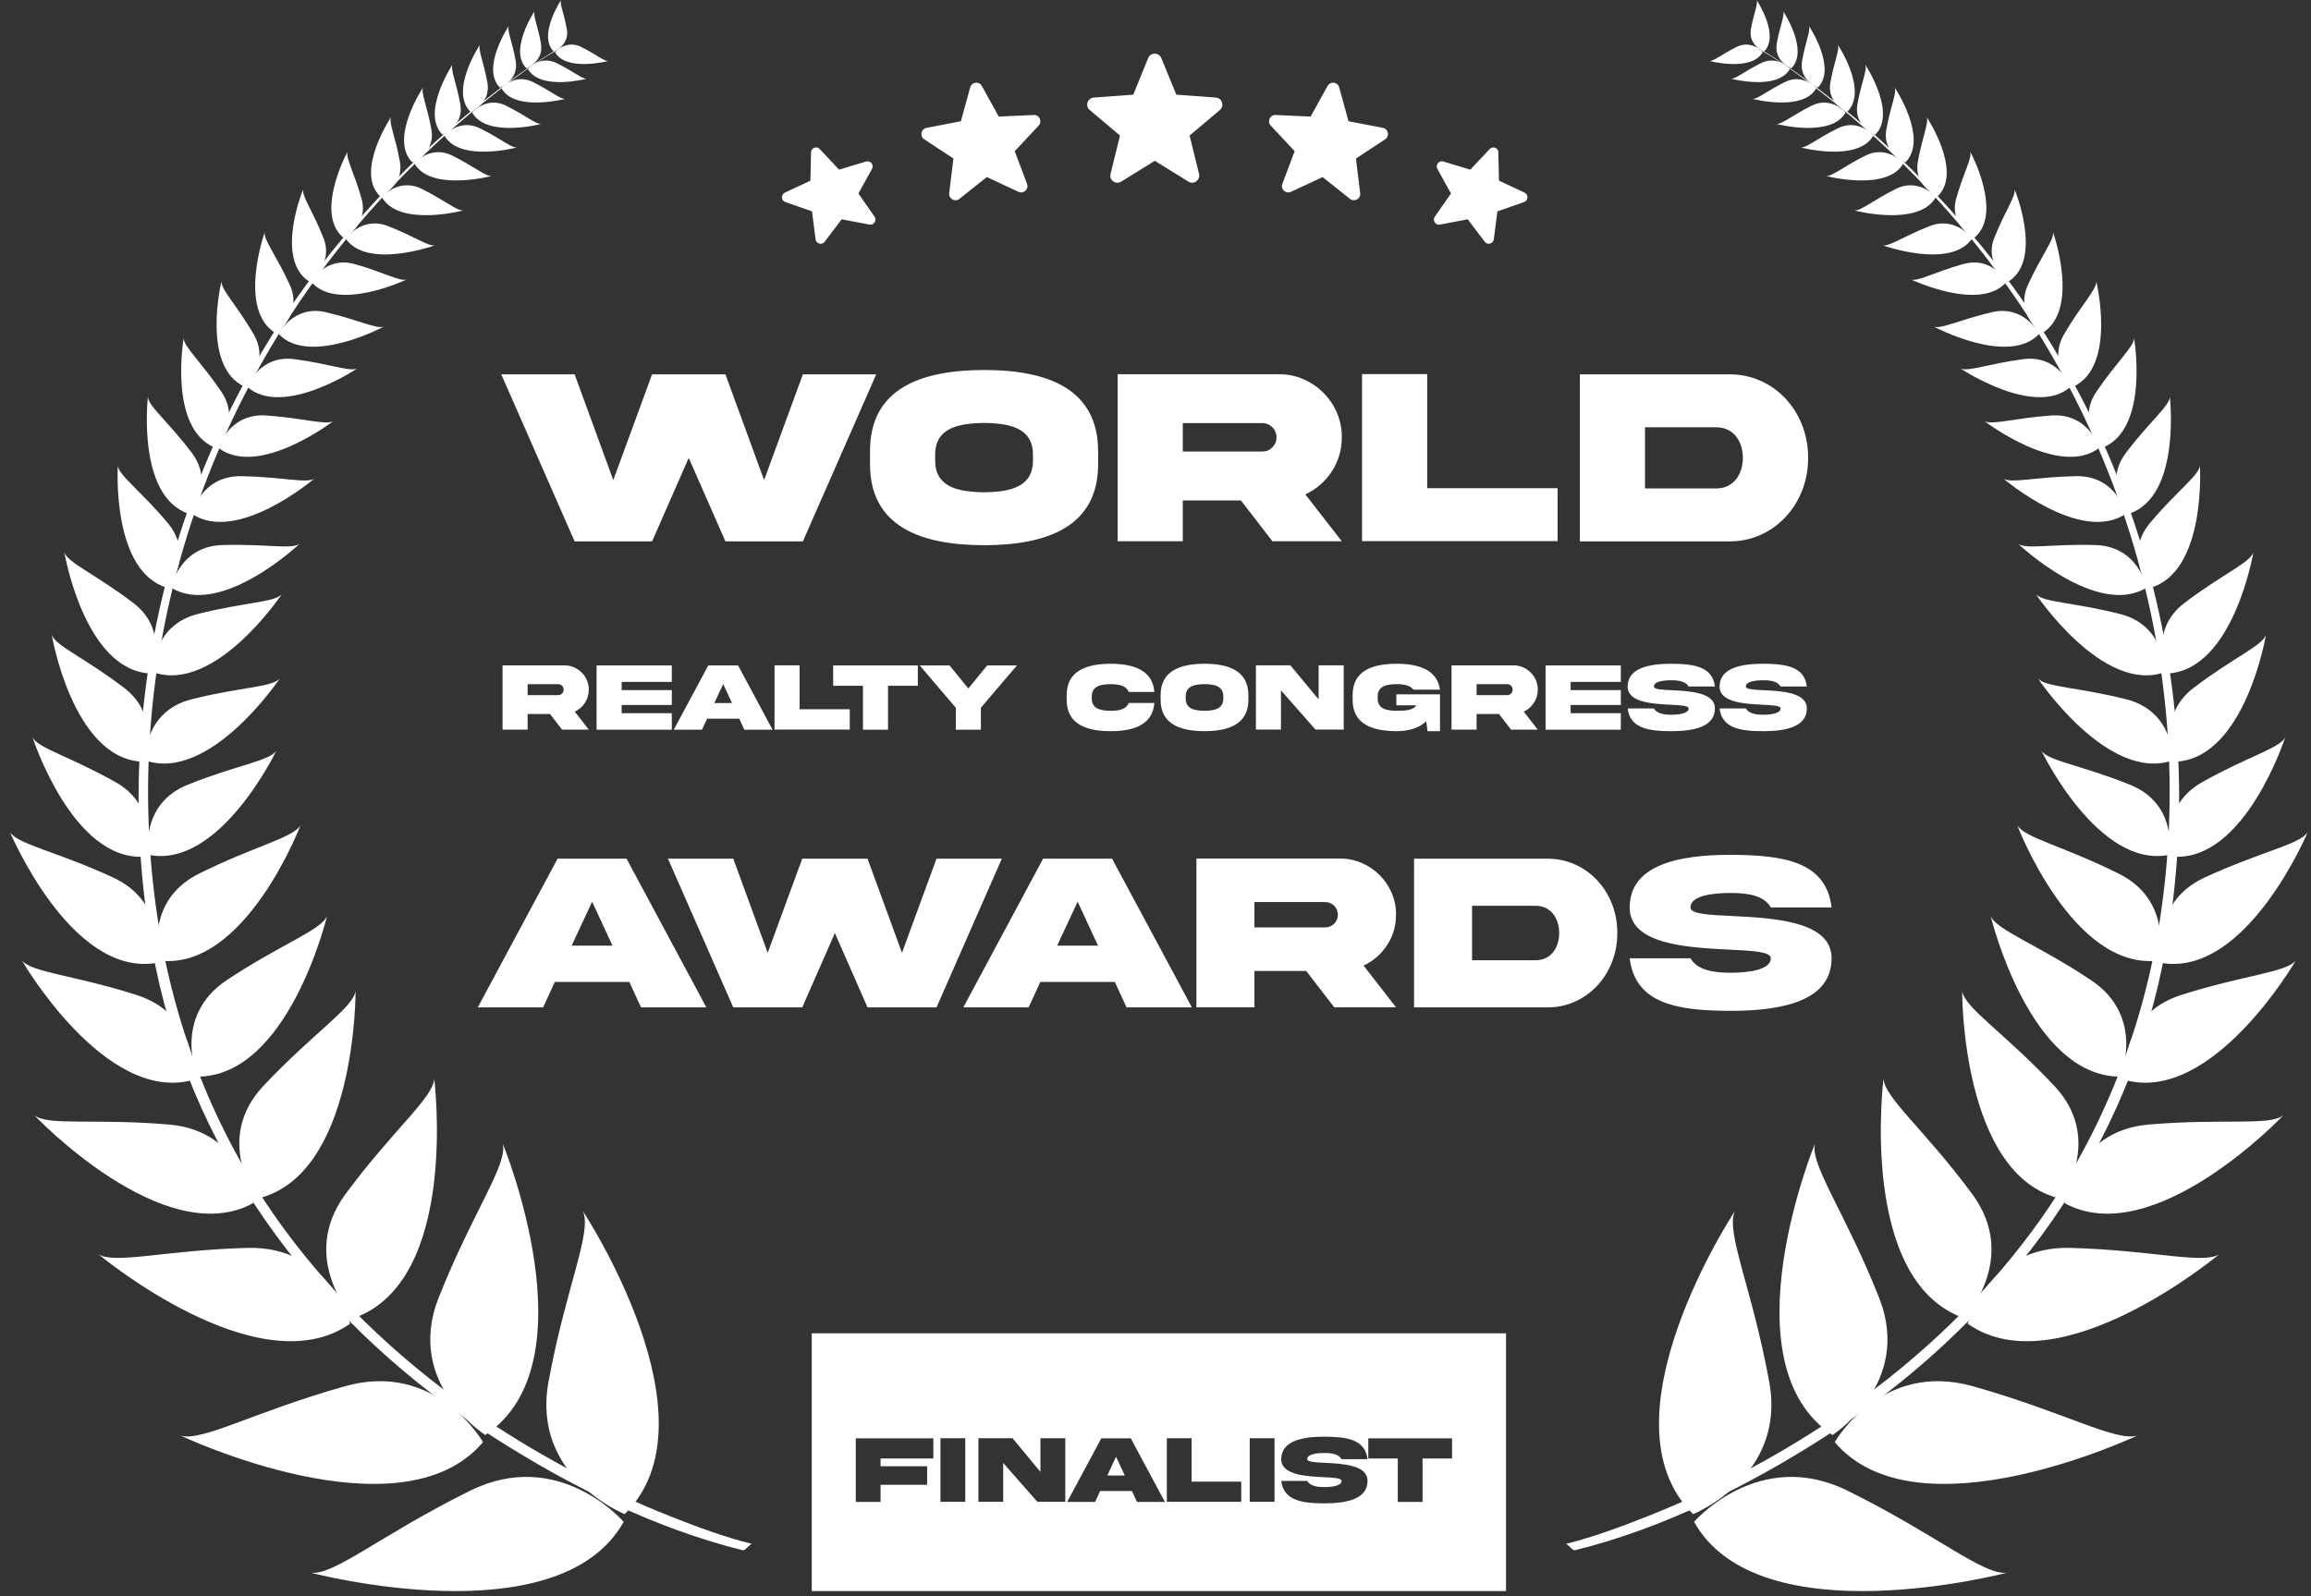 <svg width="233" height="161" viewBox="0 0 233 161" fill="none" xmlns="http://www.w3.org/2000/svg">
<rect x="0" y="0" width="233" height="161" fill="#333333" stroke="none"/>
<path d="M56.78 4.62C53.93 6.24 51.26 8.22 48.7 10.24C42.44 15.17 36.85 20.9 32.04 27.17C16.75 47.12 10.7 73.11 15.68 97.47C19.74 117.31 32.52 133.92 49.84 144.99C57.4 149.83 66.03 154.15 74.88 156.34C75.15 156.41 75.62 155.65 75.84 155.71C73.03 155.01 70.29 153.99 67.61 152.93C61.04 150.33 54.75 147.03 48.92 143.12C41.15 137.91 34.23 131.51 28.74 124.07C22.06 115.02 17.84 104.51 16.04 93.56C12.05 69.19 18.95 43.9 34.62 24.47C38.93 19.13 43.85 14.24 49.26 9.93C51.33 8.28 53.78 6.42 55.95 5.18C56.16 5.07 56.84 4.58 56.78 4.62Z" fill="white"/>
<path d="M62.98 152.7C62.98 152.7 53.55 148.94 55.3 139.37C57.05 129.8 59.74 124.23 58.76 122.13C58.76 122.13 72.68 143.17 62.98 152.7Z" fill="white"/>
<path d="M62.88 153.48C62.88 153.48 56.37 145.9 47.4 150.34C38.43 154.77 33.7 158.9 31.33 158.61C31.34 158.6 56.3 165.22 62.88 153.48Z" fill="white"/>
<path d="M55.96 5.26C55.96 5.26 57.07 3.98 58.59 4.73C60.11 5.49 60.92 6.19 61.32 6.15C61.32 6.15 57.07 7.26 55.96 5.26Z" fill="white"/>
<path d="M55.83 5.2C55.83 5.2 57.44 4.57 57.15 2.94C56.86 1.31 56.4 0.36 56.57 0C56.57 0 54.19 3.58 55.83 5.2Z" fill="white"/>
<path d="M53.22 6.95C53.22 6.95 54.45 5.53 56.14 6.37C57.83 7.21 58.72 7.99 59.16 7.94C59.15 7.94 54.45 9.17 53.22 6.95Z" fill="white"/>
<path d="M53.08 6.89C53.08 6.89 54.86 6.19 54.54 4.38C54.22 2.58 53.71 1.53 53.9 1.13C53.89 1.14 51.26 5.09 53.08 6.89Z" fill="white"/>
<path d="M50.56 8.9C50.56 8.9 51.89 7.36 53.72 8.27C55.55 9.18 56.51 10.02 56.99 9.97C56.99 9.97 51.9 11.3 50.56 8.9Z" fill="white"/>
<path d="M50.41 8.84C50.41 8.84 52.34 8.08 51.99 6.13C51.64 4.18 51.1 3.04 51.3 2.61C51.3 2.61 48.44 6.89 50.41 8.84Z" fill="white"/>
<path d="M47.6 11.34C47.6 11.34 49.05 9.67 51.03 10.66C53.01 11.65 54.05 12.56 54.58 12.5C54.57 12.5 49.04 13.95 47.6 11.34Z" fill="white"/>
<path d="M47.43 11.27C47.43 11.27 49.52 10.45 49.14 8.33C48.76 6.21 48.17 4.97 48.39 4.51C48.39 4.5 45.29 9.15 47.43 11.27Z" fill="white"/>
<path d="M44.8 13.66C44.8 13.66 46.31 11.91 48.39 12.94C50.47 13.97 51.56 14.93 52.11 14.87C52.1 14.88 46.31 16.39 44.8 13.66Z" fill="white"/>
<path d="M44.62 13.59C44.62 13.59 46.81 12.73 46.41 10.51C46.01 8.29 45.39 7 45.62 6.51C45.63 6.51 42.39 11.38 44.62 13.59Z" fill="white"/>
<path d="M41.77 16.46C41.77 16.46 43.39 14.59 45.6 15.69C47.82 16.8 48.98 17.82 49.57 17.75C49.57 17.75 43.38 19.37 41.77 16.46Z" fill="white"/>
<path d="M41.58 16.38C41.58 16.38 43.92 15.46 43.5 13.09C43.08 10.72 42.41 9.34 42.66 8.82C42.65 8.82 39.19 14.01 41.58 16.38Z" fill="white"/>
<path d="M38.49 19.86C38.49 19.86 40.2 17.89 42.53 19.05C44.87 20.22 46.1 21.3 46.72 21.22C46.72 21.23 40.2 22.94 38.49 19.86Z" fill="white"/>
<path d="M38.3 19.78C38.3 19.78 40.76 18.81 40.32 16.31C39.87 13.81 39.18 12.35 39.43 11.8C39.43 11.8 35.77 17.28 38.3 19.78Z" fill="white"/>
<path d="M34.85 24.06C34.85 24.06 36.48 21.77 39.12 22.8C41.76 23.83 43.2 24.88 43.86 24.74C43.86 24.74 37.01 27.21 34.85 24.06Z" fill="white"/>
<path d="M34.64 23.99C34.64 23.99 37.19 22.71 36.46 20.06C35.72 17.41 34.82 15.91 35.04 15.29C35.03 15.29 31.66 21.55 34.64 23.99Z" fill="white"/>
<path d="M31.36 28.41C31.36 28.41 32.84 25.81 35.75 26.63C38.67 27.45 40.31 28.41 40.99 28.19C40.99 28.19 34 31.52 31.36 28.41Z" fill="white"/>
<path d="M31.12 28.36C31.12 28.36 33.69 26.73 32.61 23.99C31.53 21.26 30.4 19.75 30.57 19.08C30.56 19.08 27.69 26.07 31.12 28.36Z" fill="white"/>
<path d="M28.08 33.67C28.08 33.67 29.57 30.73 32.83 31.48C36.09 32.24 37.96 33.21 38.7 32.94C38.7 32.94 31.17 36.97 28.08 33.67Z" fill="white"/>
<path d="M27.82 33.62C27.82 33.62 30.56 31.69 29.22 28.73C27.87 25.77 26.55 24.17 26.69 23.42C26.69 23.42 23.9 31.28 27.82 33.62Z" fill="white"/>
<path d="M24.92 39.01C24.92 39.01 26.16 35.76 29.68 36.22C33.2 36.68 35.26 37.52 36.02 37.16C36.01 37.17 28.52 42.17 24.92 39.01Z" fill="white"/>
<path d="M24.63 38.99C24.63 38.99 27.31 36.68 25.57 33.7C23.83 30.72 22.26 29.17 22.33 28.37C22.33 28.37 20.25 36.92 24.63 38.99Z" fill="white"/>
<path d="M22.01 45.16C22.01 45.16 23.09 41.65 26.84 41.9C30.59 42.16 32.83 42.9 33.6 42.47C33.6 42.47 26.05 48.26 22.01 45.16Z" fill="white"/>
<path d="M21.71 45.16C21.71 45.16 24.37 42.54 22.32 39.51C20.27 36.48 18.5 34.94 18.52 34.09C18.52 34.09 16.93 43.26 21.71 45.16Z" fill="white"/>
<path d="M19.33 51.8C19.33 51.8 20.29 47.95 24.35 48.02C28.42 48.09 30.88 48.78 31.69 48.27C31.7 48.26 23.88 54.93 19.33 51.8Z" fill="white"/>
<path d="M19.01 51.81C19.01 51.81 21.73 48.84 19.34 45.67C16.95 42.51 14.95 40.95 14.91 40.02C14.92 40.02 13.74 50.02 19.01 51.81Z" fill="white"/>
<path d="M17.25 59.26C17.25 59.26 18.06 55.11 22.38 54.97C26.71 54.83 29.37 55.43 30.2 54.85C30.2 54.85 22.26 62.35 17.25 59.26Z" fill="white"/>
<path d="M16.9 59.29C16.9 59.29 19.63 55.99 16.91 52.74C14.19 49.5 11.97 47.94 11.88 46.96C11.88 46.96 11.2 57.66 16.9 59.29Z" fill="white"/>
<path d="M15.46 67.8C15.46 67.8 15.28 63.1 19.94 61.92C24.61 60.74 27.66 60.76 28.41 59.93C28.41 59.93 21.7 69.97 15.46 67.8Z" fill="white"/>
<path d="M15.09 67.92C15.09 67.92 17.22 63.68 13.43 60.8C9.64 57.92 6.84 56.76 6.49 55.71C6.49 55.71 8.48 67.5 15.09 67.92Z" fill="white"/>
<path d="M14.62 76.68C14.62 76.68 14.43 71.75 19.32 70.52C24.22 69.29 27.41 69.31 28.2 68.44C28.2 68.44 21.15 78.96 14.62 76.68Z" fill="white"/>
<path d="M14.23 76.81C14.23 76.81 16.46 72.37 12.49 69.35C8.52 66.33 5.58 65.12 5.22 64.02C5.21 64.01 7.3 76.37 14.23 76.81Z" fill="white"/>
<path d="M14.98 86.21C14.98 86.21 14.03 81.11 18.93 79.14C23.83 77.17 27.16 76.74 27.85 75.73C27.85 75.73 22.12 87.66 14.98 86.21Z" fill="white"/>
<path d="M14.59 86.39C14.59 86.39 16.24 81.46 11.65 78.88C7.07 76.3 3.82 75.45 3.28 74.36C3.28 74.35 7.32 86.91 14.59 86.39Z" fill="white"/>
<path d="M16.08 96.87C16.08 96.87 14.44 90.91 20.06 88.11C25.68 85.31 29.58 84.49 30.3 83.22C30.3 83.23 24.7 97.92 16.08 96.87Z" fill="white"/>
<path d="M15.64 97.13C15.64 97.13 17.09 91.12 11.39 88.49C5.69 85.86 1.76 85.15 1 83.91C1.01 83.9 7.07 98.42 15.64 97.13Z" fill="white"/>
<path d="M19.89 108.58C19.89 108.58 17.34 102.51 22.87 98.84C28.4 95.17 32.4 93.8 32.98 92.37C32.97 92.37 29.11 108.58 19.89 108.58Z" fill="white"/>
<path d="M19.46 108.91C19.46 108.91 20.16 102.39 13.79 100.35C7.42 98.32 3.18 98.08 2.21 96.86C2.2 96.86 10.6 111.38 19.46 108.91Z" fill="white"/>
<path d="M25.91 120.89C25.91 120.89 21.5 114.9 26.55 109.52C31.61 104.14 35.6 101.65 35.85 99.94C35.85 99.94 35.97 118.58 25.91 120.89Z" fill="white"/>
<path d="M25.52 121.34C25.52 121.34 24.54 114.05 17.04 113.41C9.55 112.77 4.85 113.57 3.47 112.48C3.47 112.49 16.52 126.25 25.52 121.34Z" fill="white"/>
<path d="M35.65 132.94C35.65 132.94 30.02 126.92 34.85 120.4C39.68 113.88 43.73 110.66 43.78 108.76C43.77 108.76 46.38 129.18 35.65 132.94Z" fill="white"/>
<path d="M35.29 133.5C35.29 133.5 33.25 125.63 24.94 125.85C16.64 126.08 11.6 127.52 9.94 126.5C9.94 126.5 26.07 139.98 35.29 133.5Z" fill="white"/>
<path d="M48.93 144.72C48.93 144.72 40.8 139.56 44.22 130.89C47.65 122.22 51.21 117.47 50.69 115.33C50.69 115.34 59.81 137.48 48.93 144.72Z" fill="white"/>
<path d="M48.7 145.44C48.7 145.44 44.02 137.2 34.78 139.8C25.55 142.4 20.34 145.44 18.18 144.77C18.18 144.76 40.34 155.3 48.7 145.44Z" fill="white"/>
<path d="M151.84 160.461H81.84V134.461H151.84V160.461ZM133.528 144.887C131.276 144.887 129.177 145.326 129.177 147.158C129.173 148.761 131.687 148.885 133.476 148.976C134.482 149.023 135.26 149.066 135.26 149.348C135.26 149.844 134.305 149.973 133.528 149.973C132.745 149.973 132.082 149.844 131.796 149.348H129.177C129.416 151.337 131.281 151.608 133.528 151.613C135.779 151.613 137.878 151.179 137.878 149.348C137.883 147.74 135.369 147.616 133.58 147.525C132.574 147.478 131.797 147.439 131.796 147.158C131.796 146.648 132.75 146.533 133.528 146.533C134.31 146.533 134.974 146.653 135.26 147.158H137.878C137.64 145.155 135.774 144.901 133.528 144.887ZM86.281 145.054V151.466H88.781V149.743H93.475V147.869H88.781V147.086H94.1V145.054H86.281ZM111.035 145.054L107.595 151.466H110.41L110.915 150.368H114.126L114.632 151.466H117.447L114.007 145.054H111.035ZM137.955 145.054V147.086H140.927V151.466H143.427V147.086H146.399V145.054H137.955ZM94.82 145.045V151.456H97.32V145.045H94.82ZM98.646 145.045V151.456H101.146V147.54L104.59 151.456H107.405V145.045H104.9V148.441L102.085 145.045H98.646ZM117.642 145.045V151.456H125.146V149.424H120.142V145.045H117.642ZM126 145.045V151.456H128.5V145.045H126ZM113.402 148.804H111.641L112.524 146.91L113.402 148.804Z" fill="white"/>
<path d="M176.9 4.62C179.75 6.24 182.42 8.22 184.98 10.24C191.24 15.17 196.83 20.9 201.64 27.17C216.93 47.12 222.98 73.11 218 97.47C213.94 117.31 201.16 133.92 183.84 144.99C176.28 149.83 167.65 154.15 158.8 156.34C158.53 156.41 158.06 155.65 157.84 155.71C160.65 155.01 163.39 153.99 166.07 152.93C172.64 150.33 178.93 147.03 184.76 143.12C192.53 137.91 199.45 131.51 204.94 124.07C211.62 115.02 215.84 104.51 217.64 93.56C221.63 69.19 214.73 43.9 199.06 24.47C194.75 19.13 189.83 14.24 184.42 9.93C182.35 8.28 179.9 6.42 177.73 5.18C177.52 5.07 176.85 4.58 176.9 4.62Z" fill="white"/>
<path d="M170.7 152.7C170.7 152.7 180.13 148.94 178.38 139.37C176.63 129.8 173.94 124.23 174.92 122.13C174.92 122.13 161 143.17 170.7 152.7Z" fill="white"/>
<path d="M170.8 153.48C170.8 153.48 177.31 145.9 186.28 150.34C195.25 154.77 199.98 158.9 202.35 158.61C202.34 158.6 177.38 165.22 170.8 153.48Z" fill="white"/>
<path d="M177.72 5.26C177.72 5.26 176.61 3.98 175.09 4.73C173.57 5.49 172.76 6.19 172.36 6.15C172.36 6.15 176.61 7.26 177.72 5.26Z" fill="white"/>
<path d="M177.85 5.2C177.85 5.2 176.24 4.57 176.53 2.94C176.82 1.31 177.28 0.36 177.11 0C177.11 0 179.49 3.58 177.85 5.2Z" fill="white"/>
<path d="M180.46 6.95C180.46 6.95 179.23 5.53 177.54 6.37C175.85 7.21 174.96 7.99 174.52 7.94C174.53 7.94 179.23 9.17 180.46 6.95Z" fill="white"/>
<path d="M180.6 6.89C180.6 6.89 178.82 6.19 179.14 4.38C179.46 2.58 179.97 1.53 179.78 1.13C179.79 1.14 182.42 5.09 180.6 6.89Z" fill="white"/>
<path d="M183.12 8.9C183.12 8.9 181.79 7.36 179.96 8.27C178.13 9.18 177.17 10.02 176.69 9.97C176.69 9.97 181.78 11.3 183.12 8.9Z" fill="white"/>
<path d="M183.27 8.84C183.27 8.84 181.34 8.08 181.69 6.13C182.04 4.18 182.58 3.04 182.38 2.61C182.38 2.61 185.24 6.89 183.27 8.84Z" fill="white"/>
<path d="M186.08 11.34C186.08 11.34 184.63 9.67 182.65 10.66C180.67 11.65 179.63 12.56 179.1 12.5C179.11 12.5 184.64 13.95 186.08 11.34Z" fill="white"/>
<path d="M186.25 11.27C186.25 11.27 184.16 10.45 184.54 8.33C184.92 6.21 185.51 4.97 185.29 4.51C185.29 4.5 188.39 9.15 186.25 11.27Z" fill="white"/>
<path d="M188.88 13.66C188.88 13.66 187.37 11.91 185.29 12.94C183.21 13.97 182.12 14.93 181.57 14.87C181.58 14.88 187.37 16.39 188.88 13.66Z" fill="white"/>
<path d="M189.06 13.59C189.06 13.59 186.87 12.73 187.27 10.51C187.67 8.29 188.29 7 188.06 6.51C188.05 6.51 191.29 11.38 189.06 13.59Z" fill="white"/>
<path d="M191.91 16.46C191.91 16.46 190.29 14.59 188.08 15.69C185.86 16.8 184.7 17.82 184.11 17.75C184.11 17.75 190.3 19.37 191.91 16.46Z" fill="white"/>
<path d="M192.1 16.38C192.1 16.38 189.76 15.46 190.18 13.09C190.6 10.72 191.27 9.34 191.02 8.82C191.03 8.82 194.49 14.01 192.1 16.38Z" fill="white"/>
<path d="M195.19 19.86C195.19 19.86 193.48 17.89 191.15 19.05C188.81 20.22 187.58 21.3 186.96 21.22C186.96 21.23 193.48 22.94 195.19 19.86Z" fill="white"/>
<path d="M195.38 19.78C195.38 19.78 192.92 18.81 193.36 16.31C193.81 13.81 194.5 12.35 194.25 11.8C194.25 11.8 197.91 17.28 195.38 19.78Z" fill="white"/>
<path d="M198.83 24.06C198.83 24.06 197.2 21.77 194.56 22.8C191.92 23.83 190.48 24.88 189.82 24.74C189.82 24.74 196.67 27.21 198.83 24.06Z" fill="white"/>
<path d="M199.04 23.99C199.04 23.99 196.49 22.71 197.22 20.06C197.96 17.41 198.86 15.91 198.64 15.29C198.65 15.29 202.02 21.55 199.04 23.99Z" fill="white"/>
<path d="M202.32 28.41C202.32 28.41 200.84 25.81 197.93 26.63C195.01 27.45 193.37 28.41 192.69 28.19C192.69 28.19 199.68 31.52 202.32 28.41Z" fill="white"/>
<path d="M202.56 28.36C202.56 28.36 199.99 26.73 201.07 23.99C202.15 21.26 203.28 19.75 203.11 19.08C203.12 19.08 205.99 26.07 202.56 28.36Z" fill="white"/>
<path d="M205.6 33.67C205.6 33.67 204.11 30.73 200.85 31.48C197.59 32.24 195.72 33.21 194.98 32.94C194.98 32.94 202.51 36.97 205.6 33.67Z" fill="white"/>
<path d="M205.86 33.62C205.86 33.62 203.12 31.69 204.46 28.73C205.81 25.77 207.13 24.17 206.99 23.42C206.99 23.42 209.78 31.28 205.86 33.62Z" fill="white"/>
<path d="M208.76 39.01C208.76 39.01 207.52 35.76 204 36.22C200.48 36.68 198.42 37.52 197.66 37.16C197.67 37.17 205.16 42.17 208.76 39.01Z" fill="white"/>
<path d="M209.05 38.99C209.05 38.99 206.37 36.68 208.11 33.7C209.85 30.72 211.42 29.17 211.35 28.37C211.35 28.37 213.43 36.92 209.05 38.99Z" fill="white"/>
<path d="M211.67 45.16C211.67 45.16 210.59 41.65 206.84 41.9C203.09 42.16 200.85 42.9 200.08 42.47C200.08 42.47 207.63 48.26 211.67 45.16Z" fill="white"/>
<path d="M211.97 45.16C211.97 45.16 209.31 42.54 211.36 39.51C213.41 36.48 215.18 34.94 215.16 34.09C215.16 34.09 216.75 43.26 211.97 45.16Z" fill="white"/>
<path d="M214.35 51.8C214.35 51.8 213.39 47.95 209.33 48.02C205.26 48.09 202.8 48.78 201.99 48.27C201.98 48.26 209.8 54.93 214.35 51.8Z" fill="white"/>
<path d="M214.67 51.81C214.67 51.81 211.95 48.84 214.34 45.67C216.73 42.51 218.73 40.95 218.77 40.02C218.76 40.02 219.94 50.02 214.67 51.81Z" fill="white"/>
<path d="M216.43 59.26C216.43 59.26 215.62 55.11 211.3 54.97C206.97 54.83 204.31 55.43 203.48 54.85C203.48 54.85 211.42 62.35 216.43 59.26Z" fill="white"/>
<path d="M216.78 59.29C216.78 59.29 214.05 55.99 216.77 52.74C219.49 49.5 221.71 47.94 221.8 46.96C221.8 46.96 222.48 57.66 216.78 59.29Z" fill="white"/>
<path d="M218.22 67.8C218.22 67.8 218.4 63.1 213.74 61.92C209.07 60.74 206.02 60.76 205.27 59.93C205.27 59.93 211.98 69.97 218.22 67.8Z" fill="white"/>
<path d="M218.59 67.92C218.59 67.92 216.46 63.68 220.25 60.8C224.04 57.92 226.84 56.76 227.19 55.71C227.19 55.71 225.2 67.5 218.59 67.92Z" fill="white"/>
<path d="M219.06 76.68C219.06 76.68 219.25 71.75 214.36 70.52C209.46 69.29 206.27 69.31 205.48 68.44C205.48 68.44 212.53 78.96 219.06 76.68Z" fill="white"/>
<path d="M219.45 76.81C219.45 76.81 217.22 72.37 221.19 69.35C225.16 66.33 228.1 65.12 228.46 64.02C228.47 64.01 226.38 76.37 219.45 76.81Z" fill="white"/>
<path d="M218.7 86.21C218.7 86.21 219.65 81.11 214.75 79.14C209.85 77.17 206.52 76.74 205.83 75.73C205.83 75.73 211.56 87.66 218.7 86.21Z" fill="white"/>
<path d="M219.09 86.39C219.09 86.39 217.44 81.46 222.03 78.88C226.61 76.3 229.86 75.45 230.4 74.36C230.4 74.35 226.36 86.91 219.09 86.39Z" fill="white"/>
<path d="M217.6 96.87C217.6 96.87 219.24 90.91 213.62 88.11C208 85.31 204.1 84.49 203.38 83.22C203.38 83.23 208.98 97.92 217.6 96.87Z" fill="white"/>
<path d="M218.04 97.13C218.04 97.13 216.59 91.12 222.29 88.49C227.99 85.86 231.92 85.15 232.68 83.91C232.67 83.9 226.61 98.42 218.04 97.13Z" fill="white"/>
<path d="M213.79 108.58C213.79 108.58 216.34 102.51 210.81 98.84C205.28 95.17 201.28 93.8 200.7 92.37C200.71 92.37 204.57 108.58 213.79 108.58Z" fill="white"/>
<path d="M214.22 108.91C214.22 108.91 213.52 102.39 219.89 100.35C226.26 98.32 230.5 98.08 231.47 96.86C231.48 96.86 223.08 111.38 214.22 108.91Z" fill="white"/>
<path d="M207.77 120.89C207.77 120.89 212.18 114.9 207.13 109.52C202.07 104.14 198.08 101.65 197.83 99.94C197.83 99.94 197.71 118.58 207.77 120.89Z" fill="white"/>
<path d="M208.16 121.34C208.16 121.34 209.14 114.05 216.64 113.41C224.13 112.77 228.83 113.57 230.21 112.48C230.21 112.49 217.16 126.25 208.16 121.34Z" fill="white"/>
<path d="M198.03 132.94C198.03 132.94 203.66 126.92 198.83 120.4C194 113.88 189.95 110.66 189.9 108.76C189.91 108.76 187.3 129.18 198.03 132.94Z" fill="white"/>
<path d="M198.39 133.5C198.39 133.5 200.43 125.63 208.74 125.85C217.04 126.08 222.08 127.52 223.74 126.5C223.74 126.5 207.61 139.98 198.39 133.5Z" fill="white"/>
<path d="M184.75 144.72C184.75 144.72 192.88 139.56 189.46 130.89C186.03 122.22 182.47 117.47 182.99 115.33C182.99 115.34 173.87 137.48 184.75 144.72Z" fill="white"/>
<path d="M184.98 145.44C184.98 145.44 189.66 137.2 198.9 139.8C208.13 142.4 213.34 145.44 215.5 144.77C215.5 144.76 193.34 155.3 184.98 145.44Z" fill="white"/>
<path d="M115.759 5.858C115.999 5.268 116.839 5.268 117.089 5.858L118.599 9.548L122.579 9.838C123.219 9.888 123.479 10.688 122.989 11.098L119.939 13.668L120.889 17.538C121.039 18.157 120.359 18.657 119.819 18.317L116.429 16.218L113.039 18.317C112.489 18.657 111.809 18.157 111.969 17.538L112.919 13.668L109.869 11.098C109.379 10.688 109.639 9.888 110.279 9.838L114.259 9.548L115.759 5.858Z" fill="white"/>
<path d="M97.819 8.807C97.969 8.257 98.709 8.167 98.989 8.667L100.699 11.757L104.229 11.597C104.799 11.567 105.109 12.247 104.719 12.667L102.309 15.247L103.549 18.547C103.749 19.077 103.199 19.587 102.689 19.347L99.489 17.857L96.729 20.057C96.289 20.407 95.639 20.047 95.699 19.487L96.129 15.987L93.179 14.047C92.709 13.737 92.849 13.007 93.409 12.897L96.879 12.227L97.819 8.807Z" fill="white"/>
<path d="M81.769 15.367L81.709 18.218L79.129 19.427C78.719 19.628 78.749 20.227 79.179 20.378L81.869 21.317L82.229 24.137C82.289 24.587 82.869 24.747 83.139 24.387L84.859 22.117L87.659 22.648C88.109 22.738 88.439 22.227 88.179 21.858L86.549 19.517L87.919 17.027C88.139 16.628 87.759 16.157 87.319 16.288L84.599 17.108L82.649 15.037C82.339 14.688 81.779 14.908 81.769 15.367Z" fill="white"/>
<path d="M135.019 8.807C134.869 8.257 134.129 8.167 133.849 8.667L132.139 11.757L128.609 11.597C128.039 11.567 127.729 12.247 128.119 12.667L130.529 15.247L129.289 18.547C129.089 19.077 129.639 19.587 130.149 19.347L133.349 17.857L136.109 20.057C136.549 20.407 137.209 20.047 137.139 19.487L136.709 15.987L139.659 14.047C140.129 13.737 139.989 13.007 139.429 12.897L135.959 12.227L135.019 8.807Z" fill="white"/>
<path d="M151.069 15.367L151.129 18.218L153.709 19.427C154.119 19.628 154.089 20.227 153.659 20.378L150.969 21.317L150.609 24.137C150.549 24.587 149.969 24.747 149.699 24.387L147.979 22.117L145.179 22.648C144.729 22.738 144.399 22.227 144.659 21.858L146.289 19.517L144.919 17.027C144.699 16.628 145.079 16.157 145.519 16.288L148.239 17.108L150.189 15.037C150.499 14.688 151.059 14.908 151.069 15.367Z" fill="white"/>
<path d="M77.037 48.419L80.948 37.752H88.343L80.948 54.598H73.139L69.441 46.175L65.744 54.598H57.935L50.54 37.752H57.935L61.833 48.419L65.744 37.752H73.139L77.037 48.419ZM99.222 37.314C105.564 37.314 110.716 39.169 110.716 45.536V46.764C110.741 53.132 105.552 54.974 99.222 54.986C92.88 54.974 87.691 53.132 87.716 46.764V45.536C87.691 39.156 92.88 37.326 99.222 37.314ZM104.148 46.351V45.937C104.186 43.192 101.904 42.691 99.222 42.653C96.527 42.691 94.246 43.192 94.284 45.937V46.351C94.246 49.108 96.527 49.609 99.222 49.647C101.904 49.609 104.186 49.108 104.148 46.351ZM112.684 37.74H128.915C132.387 37.702 135.332 40.623 135.282 44.107C135.282 45.373 134.944 46.526 134.267 47.554C133.603 48.569 132.713 49.346 131.61 49.86L135.282 54.585H128.288L125.117 50.474H119.251V54.585H112.684V37.74ZM127.261 42.666H119.251V45.536H127.261C127.662 45.536 128 45.398 128.276 45.122C128.564 44.834 128.702 44.496 128.702 44.107C128.702 43.305 128.063 42.666 127.261 42.666ZM137.325 37.727H143.893V49.233H157.041V54.573H137.325V37.727ZM175.717 46.175C175.717 44.471 174.752 43.092 173.047 43.092H165.853V49.258H173.047C174.752 49.258 175.717 47.867 175.717 46.175ZM159.285 37.752H174.276C178.901 37.69 182.335 41.575 182.297 46.175C182.335 50.75 178.901 54.661 174.276 54.598H159.285V37.752Z" fill="white"/>
<path d="M50.668 67.104H56.913C58.249 67.09 59.383 68.213 59.363 69.554C59.363 70.041 59.233 70.485 58.973 70.88C58.717 71.271 58.375 71.57 57.95 71.767L59.363 73.585H56.672L55.452 72.004H53.195V73.585H50.668V67.104ZM56.277 68.999H53.195V70.104H56.277C56.431 70.104 56.562 70.05 56.667 69.944C56.779 69.834 56.831 69.703 56.831 69.554C56.831 69.245 56.586 68.999 56.277 68.999ZM60.149 73.59V67.109H67.735V68.768H62.676V69.597H67.735V71.097H62.676V71.927H67.735V73.59H60.149ZM72.915 68.985L72.022 70.899H73.802L72.915 68.985ZM67.933 73.59L71.41 67.109H74.415L77.891 73.59H75.046L74.535 72.481H71.29L70.778 73.59H67.933ZM78.089 67.099H80.616V71.526H85.675V73.581H78.089V67.099ZM89.533 73.59H87.006V69.163H84.002V67.109H92.537V69.163H89.533V73.59ZM95.735 67.109L97.63 69.433L99.53 67.109H102.53L98.894 71.377V73.59H96.367V71.377L92.73 67.109H95.735ZM113.795 70.894H116.385C116.226 73.084 114.306 73.74 111.972 73.74C109.542 73.735 107.536 73.031 107.545 70.576V70.104C107.536 67.654 109.542 66.95 111.972 66.94C114.306 66.945 116.226 67.601 116.385 69.785H113.795C113.559 69.149 112.84 68.999 111.972 68.999C110.94 69.014 110.063 69.197 110.077 70.263V70.422C110.063 71.478 110.94 71.671 111.972 71.685C112.84 71.685 113.564 71.531 113.795 70.894ZM121.444 66.94C123.884 66.94 125.866 67.654 125.866 70.104V70.576C125.876 73.026 123.879 73.735 121.444 73.74C119.004 73.735 117.007 73.026 117.017 70.576V70.104C117.007 67.649 119.004 66.945 121.444 66.94ZM123.339 70.417V70.258C123.354 69.202 122.476 69.009 121.444 68.994C120.407 69.009 119.529 69.202 119.544 70.258V70.417C119.529 71.478 120.407 71.671 121.444 71.685C122.476 71.671 123.354 71.478 123.339 70.417ZM132.946 70.533V67.099H135.477V73.581H132.632L129.15 69.621V73.581H126.623V67.099H130.1L132.946 70.533ZM140.782 71.131V70.022H145.185V73.74H143.922L143.796 72.732C143.044 73.475 141.901 73.74 140.801 73.74C138.361 73.73 136.365 73.026 136.374 70.576V70.104C136.365 67.649 138.361 66.945 140.801 66.94C143.049 66.94 144.901 67.552 145.185 69.549H142.499C142.34 69.332 142.108 69.187 141.809 69.11C141.51 69.033 141.173 68.994 140.801 68.994C139.765 69.009 138.887 69.202 138.901 70.258V70.417C138.887 71.483 139.765 71.666 140.801 71.68C141.8 71.68 142.436 71.623 142.817 71.131H140.782ZM146.347 67.104H152.593C153.928 67.09 155.062 68.213 155.042 69.554C155.042 70.041 154.912 70.485 154.652 70.88C154.396 71.271 154.054 71.57 153.629 71.767L155.042 73.585H152.351L151.131 72.004H148.874V73.585H146.347V67.104ZM151.956 68.999H148.874V70.104H151.956C152.11 70.104 152.24 70.05 152.347 69.944C152.457 69.834 152.511 69.703 152.511 69.554C152.511 69.245 152.265 68.999 151.956 68.999ZM155.828 73.59V67.109H163.414V68.768H158.355V69.597H163.414V71.097H158.355V71.927H163.414V73.59H155.828ZM166.751 69.236C166.751 69.52 167.538 69.559 168.555 69.607C170.364 69.698 172.905 69.824 172.9 71.449C172.9 73.301 170.778 73.74 168.502 73.74C166.231 73.735 164.345 73.46 164.104 71.449H166.751C167.041 71.951 167.711 72.081 168.502 72.081C169.288 72.081 170.253 71.951 170.253 71.449C170.253 71.165 169.467 71.121 168.449 71.073C166.641 70.981 164.099 70.856 164.104 69.236C164.104 67.384 166.226 66.94 168.502 66.94C170.773 66.954 172.659 67.21 172.9 69.236H170.253C169.963 68.724 169.293 68.604 168.502 68.604C167.716 68.604 166.751 68.719 166.751 69.236ZM176.02 69.236C176.02 69.52 176.806 69.559 177.824 69.607C179.632 69.698 182.174 69.824 182.169 71.449C182.169 73.301 180.047 73.74 177.771 73.74C175.5 73.735 173.614 73.46 173.373 71.449H176.02C176.31 71.951 176.98 72.081 177.771 72.081C178.557 72.081 179.522 71.951 179.522 71.449C179.522 71.165 178.735 71.121 177.718 71.073C175.909 70.981 173.368 70.856 173.373 69.236C173.373 67.384 175.495 66.94 177.771 66.94C180.042 66.954 181.928 67.21 182.169 69.236H179.522C179.232 68.724 178.562 68.604 177.771 68.604C176.985 68.604 176.02 68.719 176.02 69.236Z" fill="white"/>
<path d="M59.7 90.938L57.635 95.369H61.754L59.7 90.938ZM48.171 101.597L56.218 86.597H63.171L71.218 101.597H64.633L63.45 99.03H55.939L54.756 101.597H48.171ZM90.939 96.094L94.421 86.597H101.006L94.421 101.597H87.468L84.175 94.097L80.883 101.597H73.93L67.345 86.597H73.93L77.401 96.094L80.883 86.597H87.468L90.939 96.094ZM108.651 90.938L106.586 95.369H110.704L108.651 90.938ZM97.122 101.597L105.169 86.597H112.122L120.169 101.597H113.584L112.401 99.03H104.89L103.707 101.597H97.122ZM120.626 86.585H135.079C138.171 86.552 140.794 89.152 140.749 92.255C140.749 93.382 140.448 94.409 139.845 95.324C139.254 96.228 138.461 96.92 137.479 97.378L140.749 101.585H134.521L131.698 97.925H126.475V101.585H120.626V86.585ZM133.606 90.972H126.475V93.527H133.606C133.963 93.527 134.265 93.405 134.51 93.159C134.767 92.902 134.89 92.601 134.89 92.255C134.89 91.541 134.32 90.972 133.606 90.972ZM157.2 94.097C157.2 92.579 156.341 91.351 154.823 91.351H148.416V96.842H154.823C156.341 96.842 157.2 95.603 157.2 94.097ZM142.568 86.597H155.916C160.035 86.541 163.093 90.001 163.059 94.097C163.093 98.17 160.035 101.652 155.916 101.597H142.568V86.597ZM170.437 91.519C170.437 92.177 172.256 92.266 174.611 92.378C178.796 92.59 184.678 92.88 184.666 96.641C184.666 100.927 179.756 101.943 174.488 101.943C169.231 101.931 164.867 101.295 164.309 96.641H170.437C171.106 97.802 172.658 98.103 174.488 98.103C176.307 98.103 178.539 97.802 178.539 96.641C178.539 95.983 176.72 95.882 174.365 95.771C170.18 95.559 164.298 95.269 164.309 91.519C164.309 87.233 169.22 86.206 174.488 86.206C179.745 86.24 184.108 86.831 184.666 91.519H178.539C177.87 90.335 176.318 90.056 174.488 90.056C172.669 90.056 170.437 90.324 170.437 91.519Z" fill="white"/>
</svg>
